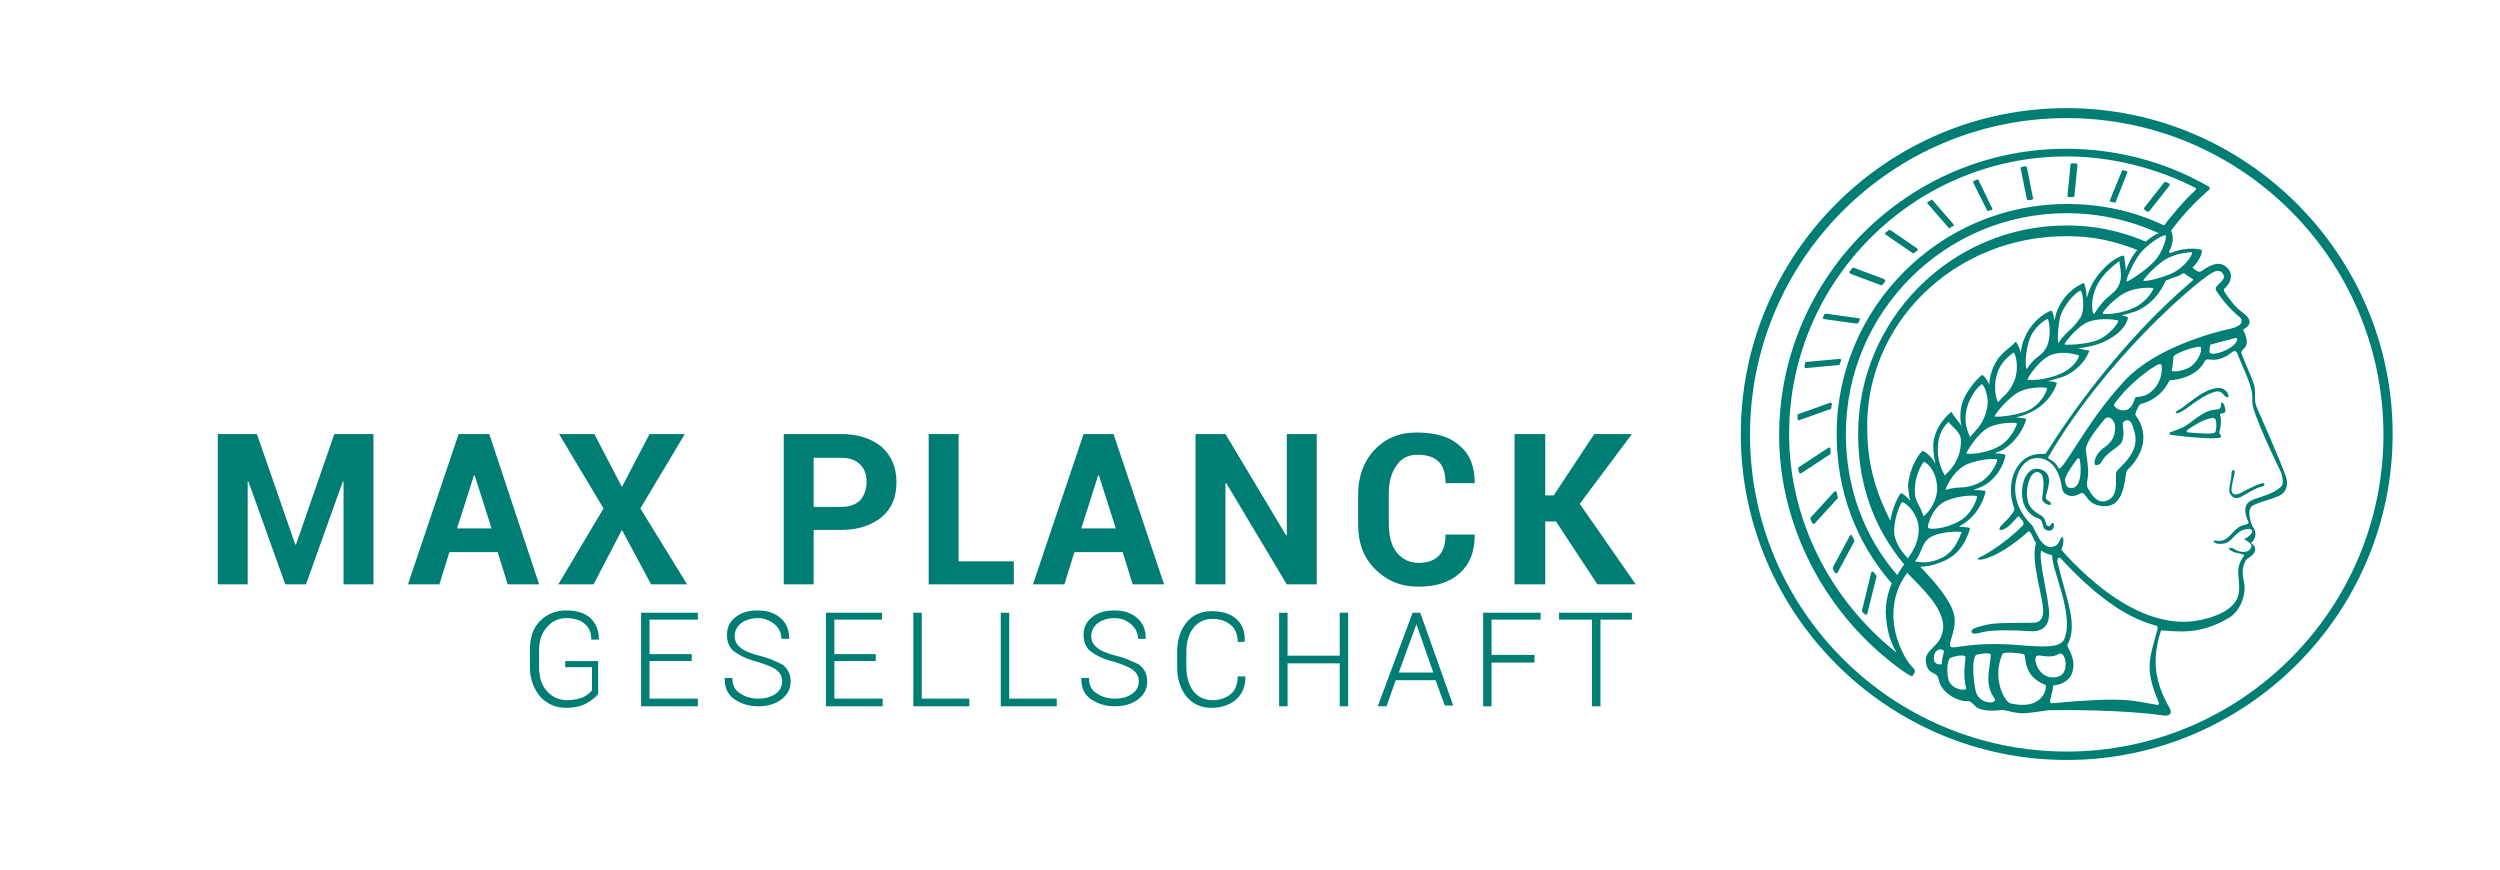 <?xml version="1.0" encoding="utf-8"?>
<!-- Generator: Adobe Illustrator 26.0.3, SVG Export Plug-In . SVG Version: 6.00 Build 0)  -->
<svg version="1.1" xmlns="http://www.w3.org/2000/svg" xmlns:xlink="http://www.w3.org/1999/xlink" x="0px" y="0px"
	 viewBox="0 0 326 113.4" style="enable-background:new 0 0 326 113.4;" xml:space="preserve">
<style type="text/css">
	.st0{display:none;}
	.st1{display:inline;fill:none;stroke:#A1D9F8;stroke-width:0.2;stroke-miterlimit:10;}
	.st2{display:inline;fill:none;stroke:#A1D9F8;stroke-width:0.2;stroke-miterlimit:10;}
	.st3{display:inline;fill:none;stroke:#9C9C9C;stroke-width:0.25;stroke-miterlimit:10;}
	.st4{display:inline;fill:none;stroke:#9C9C9C;stroke-width:0.25;stroke-miterlimit:10;}
	.st5{display:inline;fill:none;stroke:#E5007D;stroke-width:0.25;stroke-miterlimit:10;}
	.st6{fill:none;}
	.st7{fill:#007E73;}
</style>
<g id="Raster_x5F_1_x2C_25mm" class="st0">
	<line class="st1" x1="14.1" y1="0" x2="14.1" y2="113.4"/>
	<line class="st1" x1="17.7" y1="0" x2="17.7" y2="113.4"/>
	<line class="st1" x1="21.2" y1="0" x2="21.2" y2="113.4"/>
	<line class="st1" x1="24.8" y1="0" x2="24.8" y2="113.4"/>
	<line class="st1" x1="28.3" y1="0" x2="28.3" y2="113.4"/>
	<line class="st1" x1="31.9" y1="0" x2="31.9" y2="113.4"/>
	<line class="st1" x1="35.4" y1="0" x2="35.4" y2="113.4"/>
	<line class="st1" x1="39" y1="0" x2="39" y2="113.4"/>
	<line class="st1" x1="0" y1="0" x2="0" y2="113.4"/>
	<line class="st1" x1="3.5" y1="0" x2="3.5" y2="113.4"/>
	<line class="st1" x1="7.1" y1="0" x2="7.1" y2="113.4"/>
	<line class="st1" x1="10.6" y1="0" x2="10.6" y2="113.4"/>
	<line class="st1" x1="42.5" y1="0" x2="42.5" y2="113.4"/>
	<line class="st1" x1="46" y1="0" x2="46" y2="113.4"/>
	<line class="st1" x1="49.6" y1="0" x2="49.6" y2="113.4"/>
	<line class="st1" x1="53.1" y1="0" x2="53.1" y2="113.4"/>
	<line class="st1" x1="56.7" y1="0" x2="56.7" y2="113.4"/>
	<line class="st1" x1="60.2" y1="0" x2="60.2" y2="113.4"/>
	<line class="st1" x1="63.8" y1="0" x2="63.8" y2="113.4"/>
	<line class="st1" x1="67.3" y1="0" x2="67.3" y2="113.4"/>
	<line class="st1" x1="70.8" y1="0" x2="70.8" y2="113.4"/>
	<line class="st1" x1="74.4" y1="0" x2="74.4" y2="113.4"/>
	<line class="st1" x1="77.9" y1="0" x2="77.9" y2="113.4"/>
	<line class="st1" x1="81.5" y1="0" x2="81.5" y2="113.4"/>
	<line class="st1" x1="85" y1="0" x2="85" y2="113.4"/>
	<line class="st1" x1="88.6" y1="0" x2="88.6" y2="113.4"/>
	<line class="st1" x1="92.1" y1="0" x2="92.1" y2="113.4"/>
	<line class="st1" x1="95.6" y1="0" x2="95.6" y2="113.4"/>
	<line class="st1" x1="99.2" y1="0" x2="99.2" y2="113.4"/>
	<line class="st1" x1="102.7" y1="0" x2="102.7" y2="113.4"/>
	<line class="st1" x1="106.3" y1="0" x2="106.3" y2="113.4"/>
	<line class="st1" x1="109.8" y1="0" x2="109.8" y2="113.4"/>
	<line class="st1" x1="113.4" y1="0" x2="113.4" y2="113.4"/>
	<line class="st1" x1="116.9" y1="0" x2="116.9" y2="113.4"/>
	<line class="st1" x1="120.4" y1="0" x2="120.4" y2="113.4"/>
	<line class="st1" x1="124" y1="0" x2="124" y2="113.4"/>
	<line class="st1" x1="127.5" y1="0" x2="127.5" y2="113.4"/>
	<line class="st1" x1="131.1" y1="0" x2="131.1" y2="113.4"/>
	<line class="st1" x1="134.6" y1="0" x2="134.6" y2="113.4"/>
	<line class="st1" x1="138.2" y1="0" x2="138.2" y2="113.4"/>
	<line class="st1" x1="141.7" y1="0" x2="141.7" y2="113.4"/>
	<line class="st1" x1="145.3" y1="0" x2="145.3" y2="113.4"/>
	<line class="st1" x1="148.8" y1="0" x2="148.8" y2="113.4"/>
	<line class="st1" x1="152.3" y1="0" x2="152.3" y2="113.4"/>
	<line class="st1" x1="155.9" y1="0" x2="155.9" y2="113.4"/>
	<line class="st1" x1="159.4" y1="0" x2="159.4" y2="113.4"/>
	<line class="st1" x1="163" y1="0" x2="163" y2="113.4"/>
	<line class="st1" x1="166.5" y1="0" x2="166.5" y2="113.4"/>
	<line class="st1" x1="170.1" y1="0" x2="170.1" y2="113.4"/>
	<line class="st1" x1="173.6" y1="0" x2="173.6" y2="113.4"/>
	<line class="st1" x1="177.1" y1="0" x2="177.1" y2="113.4"/>
	<line class="st1" x1="180.7" y1="0" x2="180.7" y2="113.4"/>
	<line class="st1" x1="184.2" y1="0" x2="184.2" y2="113.4"/>
	<line class="st1" x1="187.8" y1="0" x2="187.8" y2="113.4"/>
	<line class="st1" x1="191.3" y1="0" x2="191.3" y2="113.4"/>
	<line class="st1" x1="194.9" y1="0" x2="194.9" y2="113.4"/>
	<line class="st1" x1="198.4" y1="0" x2="198.4" y2="113.4"/>
	<line class="st1" x1="201.9" y1="0" x2="201.9" y2="113.4"/>
	<line class="st1" x1="205.5" y1="0" x2="205.5" y2="113.4"/>
	<line class="st1" x1="209" y1="0" x2="209" y2="113.4"/>
	<line class="st1" x1="212.6" y1="0" x2="212.6" y2="113.4"/>
	<line class="st1" x1="216.1" y1="0" x2="216.1" y2="113.4"/>
	<line class="st1" x1="219.7" y1="0" x2="219.7" y2="113.4"/>
	<line class="st1" x1="223.2" y1="0" x2="223.2" y2="113.4"/>
	<line class="st1" x1="226.7" y1="0" x2="226.7" y2="113.4"/>
	<line class="st1" x1="230.3" y1="0" x2="230.3" y2="113.4"/>
	<line class="st1" x1="233.8" y1="0" x2="233.8" y2="113.4"/>
	<line class="st1" x1="237.4" y1="0" x2="237.4" y2="113.4"/>
	<line class="st1" x1="240.9" y1="0" x2="240.9" y2="113.4"/>
	<line class="st1" x1="244.5" y1="0" x2="244.5" y2="113.4"/>
	<line class="st1" x1="248" y1="0" x2="248" y2="113.4"/>
	<line class="st1" x1="251.5" y1="0" x2="251.5" y2="113.4"/>
	<line class="st1" x1="255.1" y1="0" x2="255.1" y2="113.4"/>
	<line class="st1" x1="258.6" y1="0" x2="258.6" y2="113.4"/>
	<line class="st1" x1="262.2" y1="0" x2="262.2" y2="113.4"/>
	<line class="st1" x1="265.7" y1="0" x2="265.7" y2="113.4"/>
	<line class="st1" x1="269.3" y1="0" x2="269.3" y2="113.4"/>
	<line class="st1" x1="272.8" y1="0" x2="272.8" y2="113.4"/>
	<line class="st1" x1="276.4" y1="0" x2="276.4" y2="113.4"/>
	<line class="st1" x1="279.9" y1="0" x2="279.9" y2="113.4"/>
	<line class="st1" x1="283.4" y1="0" x2="283.4" y2="113.4"/>
	<line class="st1" x1="287" y1="0" x2="287" y2="113.4"/>
	<line class="st1" x1="290.5" y1="0" x2="290.5" y2="113.4"/>
	<line class="st1" x1="294.1" y1="0" x2="294.1" y2="113.4"/>
	<line class="st1" x1="297.6" y1="0" x2="297.6" y2="113.4"/>
	<line class="st1" x1="301.2" y1="0" x2="301.2" y2="113.4"/>
	<line class="st1" x1="304.7" y1="0" x2="304.7" y2="113.4"/>
	<line class="st1" x1="308.2" y1="0" x2="308.2" y2="113.4"/>
	<line class="st1" x1="311.8" y1="0" x2="311.8" y2="113.4"/>
	<line class="st1" x1="315.3" y1="0" x2="315.3" y2="113.4"/>
	<line class="st1" x1="318.9" y1="0" x2="318.9" y2="113.4"/>
	<line class="st1" x1="322.4" y1="0" x2="322.4" y2="113.4"/>
	<line class="st1" x1="326" y1="0" x2="326" y2="113.4"/>
	<line class="st2" x1="0" y1="0" x2="326" y2="0"/>
	<line class="st2" x1="0" y1="3.5" x2="326" y2="3.5"/>
	<line class="st2" x1="0" y1="7.1" x2="326" y2="7.1"/>
	<line class="st2" x1="0" y1="10.6" x2="326" y2="10.6"/>
	<line class="st2" x1="0" y1="14.2" x2="326" y2="14.2"/>
	<line class="st2" x1="0" y1="17.7" x2="326" y2="17.7"/>
	<line class="st2" x1="0" y1="21.2" x2="326" y2="21.2"/>
	<line class="st2" x1="0" y1="24.8" x2="326" y2="24.8"/>
	<line class="st2" x1="0" y1="28.3" x2="326" y2="28.3"/>
	<line class="st2" x1="0" y1="31.9" x2="326" y2="31.9"/>
	<line class="st2" x1="0" y1="35.4" x2="326" y2="35.4"/>
	<line class="st2" x1="0" y1="39" x2="326" y2="39"/>
	<line class="st2" x1="0" y1="42.5" x2="326" y2="42.5"/>
	<line class="st2" x1="0" y1="46.1" x2="326" y2="46.1"/>
	<line class="st2" x1="0" y1="49.6" x2="326" y2="49.6"/>
	<line class="st2" x1="0" y1="53.2" x2="326" y2="53.2"/>
	<line class="st2" x1="0" y1="56.7" x2="326" y2="56.7"/>
	<line class="st2" x1="0" y1="60.2" x2="326" y2="60.2"/>
	<line class="st2" x1="0" y1="63.8" x2="326" y2="63.8"/>
	<line class="st2" x1="0" y1="67.3" x2="326" y2="67.3"/>
	<line class="st2" x1="0" y1="70.9" x2="326" y2="70.9"/>
	<line class="st2" x1="0" y1="74.4" x2="326" y2="74.4"/>
	<line class="st2" x1="0" y1="78" x2="326" y2="78"/>
	<line class="st2" x1="0" y1="81.5" x2="326" y2="81.5"/>
	<line class="st2" x1="0" y1="85.1" x2="326" y2="85.1"/>
	<line class="st2" x1="0" y1="88.6" x2="326" y2="88.6"/>
	<line class="st2" x1="0" y1="92.1" x2="326" y2="92.1"/>
	<line class="st2" x1="0" y1="95.7" x2="326" y2="95.7"/>
	<line class="st2" x1="0" y1="99.2" x2="326" y2="99.2"/>
	<line class="st2" x1="0" y1="102.8" x2="326" y2="102.8"/>
	<line class="st2" x1="0" y1="106.3" x2="326" y2="106.3"/>
	<line class="st2" x1="0" y1="109.9" x2="326" y2="109.9"/>
	<line class="st2" x1="0" y1="113.4" x2="326" y2="113.4"/>
</g>
<g id="Raster_x5F_2_x2C_5_mm" class="st0">
	<line class="st3" x1="0.1" y1="-0.1" x2="0.1" y2="113.4"/>
	<line class="st4" x1="7.1" y1="0" x2="7.1" y2="113.4"/>
	<line class="st4" x1="0.2" y1="0" x2="0.2" y2="113.4"/>
	<line class="st4" x1="21.2" y1="0" x2="21.2" y2="113.4"/>
	<line class="st4" x1="28.3" y1="0" x2="28.3" y2="113.4"/>
	<line class="st4" x1="35.4" y1="0" x2="35.4" y2="113.4"/>
	<line class="st4" x1="42.5" y1="0" x2="42.5" y2="113.4"/>
	<line class="st4" x1="49.6" y1="0" x2="49.6" y2="113.4"/>
	<line class="st4" x1="56.7" y1="0" x2="56.7" y2="113.4"/>
	<line class="st4" x1="63.8" y1="0" x2="63.8" y2="113.4"/>
	<line class="st4" x1="70.8" y1="0" x2="70.8" y2="113.4"/>
	<line class="st4" x1="77.9" y1="0" x2="77.9" y2="113.4"/>
	<line class="st4" x1="85" y1="0" x2="85" y2="113.4"/>
	<line class="st4" x1="92.1" y1="0" x2="92.1" y2="113.4"/>
	<line class="st4" x1="99.2" y1="0" x2="99.2" y2="113.4"/>
	<line class="st4" x1="106.3" y1="0" x2="106.3" y2="113.4"/>
	<line class="st4" x1="113.4" y1="0" x2="113.4" y2="113.4"/>
	<line class="st4" x1="120.4" y1="0" x2="120.4" y2="113.4"/>
	<line class="st4" x1="127.5" y1="0" x2="127.5" y2="113.4"/>
	<line class="st4" x1="134.6" y1="0" x2="134.6" y2="113.4"/>
	<line class="st4" x1="141.7" y1="0" x2="141.7" y2="113.4"/>
	<line class="st4" x1="148.8" y1="0" x2="148.8" y2="113.4"/>
	<line class="st4" x1="155.9" y1="0" x2="155.9" y2="113.4"/>
	<line class="st4" x1="163" y1="0" x2="163" y2="113.4"/>
	<line class="st4" x1="170.1" y1="0" x2="170.1" y2="113.4"/>
	<line class="st4" x1="177.1" y1="0" x2="177.1" y2="113.4"/>
	<line class="st4" x1="184.2" y1="0" x2="184.2" y2="113.4"/>
	<line class="st4" x1="191.3" y1="0" x2="191.3" y2="113.4"/>
	<line class="st4" x1="198.4" y1="0" x2="198.4" y2="113.4"/>
	<line class="st4" x1="205.5" y1="0" x2="205.5" y2="113.4"/>
	<line class="st4" x1="212.6" y1="0" x2="212.6" y2="113.4"/>
	<line class="st4" x1="219.7" y1="0" x2="219.7" y2="113.4"/>
	<line class="st4" x1="226.7" y1="0" x2="226.7" y2="113.4"/>
	<line class="st4" x1="233.8" y1="0" x2="233.8" y2="113.4"/>
	<line class="st4" x1="240.9" y1="0" x2="240.9" y2="113.4"/>
	<line class="st4" x1="248" y1="0" x2="248" y2="113.4"/>
	<line class="st4" x1="255.1" y1="0" x2="255.1" y2="113.4"/>
	<line class="st4" x1="262.2" y1="0" x2="262.2" y2="113.4"/>
	<line class="st4" x1="269.3" y1="0" x2="269.3" y2="113.4"/>
	<line class="st4" x1="276.4" y1="0" x2="276.4" y2="113.4"/>
	<line class="st4" x1="283.4" y1="0" x2="283.4" y2="113.4"/>
	<line class="st4" x1="290.5" y1="0" x2="290.5" y2="113.4"/>
	<line class="st4" x1="297.6" y1="0" x2="297.6" y2="113.4"/>
	<line class="st4" x1="304.7" y1="0" x2="304.7" y2="113.4"/>
	<line class="st4" x1="311.8" y1="0" x2="311.8" y2="113.4"/>
	<line class="st4" x1="318.9" y1="0" x2="318.9" y2="113.4"/>
	<line class="st4" x1="326" y1="0" x2="326" y2="113.4"/>
	<line class="st3" x1="0" y1="7.1" x2="326" y2="7.1"/>
	<line class="st3" x1="0" y1="14.2" x2="326" y2="14.2"/>
	<line class="st3" x1="0" y1="21.2" x2="326" y2="21.2"/>
	<line class="st3" x1="0" y1="28.3" x2="326" y2="28.3"/>
	<line class="st3" x1="0" y1="35.4" x2="326" y2="35.4"/>
	<line class="st3" x1="0" y1="42.5" x2="326" y2="42.5"/>
	<line class="st3" x1="0" y1="49.6" x2="326" y2="49.6"/>
	<line class="st3" x1="0" y1="56.7" x2="326" y2="56.7"/>
	<line class="st3" x1="0" y1="63.8" x2="326" y2="63.8"/>
	<line class="st3" x1="0" y1="70.9" x2="326" y2="70.9"/>
	<line class="st3" x1="0" y1="78" x2="326" y2="78"/>
	<line class="st3" x1="0" y1="85.1" x2="326" y2="85.1"/>
	<line class="st3" x1="0" y1="92.1" x2="326" y2="92.1"/>
	<line class="st3" x1="0" y1="99.2" x2="326" y2="99.2"/>
	<line class="st3" x1="0" y1="106.3" x2="326" y2="106.3"/>
</g>
<g id="Raster_x5F_5mm" class="st0">
	<path class="st5" d="M0.1,113.4"/>
	<path class="st5" d="M0.1,0"/>
	<line class="st5" x1="14.2" y1="0" x2="14.2" y2="113.4"/>
	<line class="st5" x1="0.2" y1="0" x2="0.2" y2="113.4"/>
	<line class="st5" x1="28.4" y1="0" x2="28.4" y2="113.4"/>
	<line class="st5" x1="42.6" y1="0" x2="42.6" y2="113.4"/>
	<line class="st5" x1="56.8" y1="0" x2="56.8" y2="113.4"/>
	<line class="st5" x1="70.9" y1="0" x2="70.9" y2="113.4"/>
	<line class="st5" x1="85.1" y1="0" x2="85.1" y2="113.4"/>
	<line class="st5" x1="99.3" y1="0" x2="99.3" y2="113.4"/>
	<line class="st5" x1="113.5" y1="0" x2="113.5" y2="113.4"/>
	<line class="st5" x1="127.6" y1="0" x2="127.6" y2="113.4"/>
	<line class="st5" x1="141.8" y1="0" x2="141.8" y2="113.4"/>
	<line class="st5" x1="156" y1="0" x2="156" y2="113.4"/>
	<line class="st5" x1="170.2" y1="0" x2="170.2" y2="113.4"/>
	<line class="st5" x1="184.3" y1="0" x2="184.3" y2="113.4"/>
	<line class="st5" x1="198.5" y1="0" x2="198.5" y2="113.4"/>
	<line class="st5" x1="212.7" y1="0" x2="212.7" y2="113.4"/>
	<line class="st5" x1="226.8" y1="0" x2="226.8" y2="113.4"/>
	<line class="st5" x1="241" y1="0" x2="241" y2="113.4"/>
	<line class="st5" x1="255.2" y1="0" x2="255.2" y2="113.4"/>
	<line class="st5" x1="269.4" y1="0" x2="269.4" y2="113.4"/>
	<line class="st5" x1="283.5" y1="0" x2="283.5" y2="113.4"/>
	<line class="st5" x1="297.7" y1="0" x2="297.7" y2="113.4"/>
	<line class="st5" x1="311.9" y1="0" x2="311.9" y2="113.4"/>
	<line class="st5" x1="0.1" y1="14.2" x2="326" y2="14.2"/>
	<line class="st5" x1="0.1" y1="0" x2="326" y2="0"/>
	<line class="st5" x1="0.1" y1="28.4" x2="326" y2="28.4"/>
	<line class="st5" x1="0.1" y1="42.5" x2="326" y2="42.5"/>
	<line class="st5" x1="0.1" y1="56.7" x2="326" y2="56.7"/>
	<line class="st5" x1="0.1" y1="70.9" x2="326" y2="70.9"/>
	<line class="st5" x1="0.1" y1="85" x2="326" y2="85"/>
	<line class="st5" x1="0.1" y1="99.2" x2="326" y2="99.2"/>
	<line class="st5" x1="0.1" y1="113.3" x2="326" y2="113.3"/>
</g>
<g id="Wortbildmarke">
	<rect class="st6" width="326" height="113.4"/>
	<polygon class="st7" points="38.6,71 38.5,71 33.5,56.6 28.4,56.6 28.4,76.2 32.3,76.2 32.3,62.8 32.4,62.8 37.2,76.2 39.9,76.2 
		44.7,62.8 44.8,62.8 44.8,76.2 48.7,76.2 48.7,56.6 43.6,56.6 	"/>
	<path class="st7" d="M63.8,56.6h-4l-6.6,19.6h4.1l1.3-4.2h6.3l1.3,4.2h4.1L63.8,56.6z M59.6,68.9l2.2-6.9h0.1l2.2,6.9H59.6z"/>
	<polygon class="st7" points="89.6,76.2 83.5,66.3 89.3,56.6 84.7,56.6 81.1,63.5 77.5,56.6 72.9,56.6 78.7,66.3 72.8,76.2 
		77.4,76.2 81.1,69.1 84.9,76.2 	"/>
	<path class="st7" d="M115,58.3c-1.3-1.1-3.1-1.7-5.3-1.7h-7.5v19.6h3.9v-7.1h3.6c2.2,0,4-0.6,5.3-1.7s1.9-2.6,1.9-4.5
		C116.9,61,116.3,59.5,115,58.3z M112.2,65.2c-0.6,0.6-1.4,0.9-2.5,0.9h-3.6v-6.4h3.6c1.1,0,1.9,0.3,2.5,0.9s0.8,1.4,0.8,2.3
		C113,63.8,112.7,64.6,112.2,65.2z"/>
	<polygon class="st7" points="132.2,73.2 125,73.2 125,56.6 121.1,56.6 121.1,76.2 132.2,76.2 	"/>
	<path class="st7" d="M141.3,56.6l-6.6,19.6h4.1l1.3-4.2h6.3l1.3,4.2h4.1l-6.6-19.6H141.3z M141,68.9l2.2-6.9h0.1l2.2,6.9H141z"/>
	<polygon class="st7" points="159.8,63 159.9,63 167.8,76.2 171.7,76.2 171.7,56.6 167.8,56.6 167.8,69.8 167.7,69.8 159.8,56.6 
		155.9,56.6 155.9,76.2 159.8,76.2 	"/>
	<path class="st7" d="M190.3,58.1c-1.3-1.2-3.2-1.7-5.6-1.7c-2.3,0-4.1,0.8-5.5,2.3s-2.1,3.5-2.1,5.8v3.9c0,2.4,0.7,4.3,2.2,5.8
		s3.3,2.3,5.7,2.3c2.3,0,4.1-0.6,5.4-1.8c1.3-1.2,1.9-2.8,1.9-4.9l0-0.1h-3.8c0,1.3-0.3,2.2-0.9,2.8c-0.6,0.6-1.5,0.9-2.6,0.9
		c-1.2,0-2.2-0.5-2.9-1.4c-0.7-0.9-1-2.2-1-3.7v-3.9c0-1.5,0.3-2.7,1-3.7s1.6-1.4,2.7-1.4c1.3,0,2.2,0.3,2.8,0.9s0.9,1.5,0.9,2.8
		h3.8l0-0.1C192.3,60.9,191.7,59.2,190.3,58.1z"/>
	<polygon class="st7" points="212.8,56.6 207.9,56.6 202.6,64.6 201.5,64.6 201.5,56.6 197.5,56.6 197.5,76.2 201.5,76.2 201.5,68 
		202.9,68 208.3,76.2 213.3,76.2 206,65.7 	"/>
	<path class="st7" d="M73.9,87h3.3v3c-0.2,0.3-0.6,0.6-1.1,0.9c-0.5,0.2-1.2,0.4-2.1,0.4c-1.1,0-2-0.4-2.7-1.2c-0.7-0.8-1-1.8-1-3.1
		v-2.2c0-1.2,0.3-2.2,1-3c0.7-0.8,1.5-1.2,2.6-1.2c1,0,1.9,0.3,2.4,0.8c0.6,0.5,0.8,1.2,0.8,2v0h1l0-0.1l0,0c0-1.1-0.4-2-1.1-2.7
		c-0.8-0.7-1.8-1-3.2-1c-1.4,0-2.5,0.5-3.4,1.4c-0.9,0.9-1.3,2.2-1.3,3.7V87c0,1.5,0.5,2.8,1.3,3.8c0.9,1,2.1,1.5,3.4,1.5
		c1.1,0,2-0.2,2.7-0.6c0.7-0.4,1.2-0.8,1.5-1.2l0,0v-4.3h-4.3V87z"/>
	<polygon class="st7" points="84.7,86.2 90.2,86.2 90.2,85.3 84.7,85.3 84.7,80.8 91,80.8 91,79.9 83.6,79.9 83.6,92.1 91,92.1 
		91,91.1 84.7,91.1 	"/>
	<path class="st7" d="M99,85.5c-1.2-0.3-2.1-0.7-2.5-1.1c-0.5-0.4-0.7-0.9-0.7-1.5c0-0.6,0.3-1.2,0.8-1.6c0.5-0.4,1.3-0.7,2.2-0.7
		c0.9,0,1.6,0.3,2.2,0.8c0.6,0.5,0.9,1.2,0.9,1.9v0h1l0-0.1l0,0c0-1-0.3-1.9-1.1-2.6c-0.8-0.7-1.8-1-3-1c-1.2,0-2.2,0.3-2.9,0.9
		c-0.8,0.6-1.1,1.4-1.1,2.3c0,0.9,0.3,1.7,1,2.2c0.7,0.5,1.7,1,3,1.3c1.2,0.4,2,0.7,2.5,1.1c0.5,0.4,0.7,0.9,0.7,1.5
		c0,0.6-0.3,1.2-0.9,1.6c-0.6,0.4-1.3,0.6-2.2,0.6c-0.9,0-1.7-0.2-2.4-0.7c-0.7-0.4-1-1.1-1-2v0h-1l0,0.1l0,0c0,1.2,0.4,2.1,1.3,2.7
		c0.9,0.6,1.9,0.9,3.1,0.9s2.2-0.3,3-0.9c0.8-0.6,1.2-1.4,1.2-2.3c0-0.9-0.3-1.6-1-2.2C101.3,86.3,100.3,85.8,99,85.5z"/>
	<polygon class="st7" points="108.8,86.2 114.2,86.2 114.2,85.3 108.8,85.3 108.8,80.8 115,80.8 115,79.9 107.7,79.9 107.7,92.1 
		115.1,92.1 115.1,91.1 108.8,91.1 	"/>
	<polygon class="st7" points="120.2,79.9 119.1,79.9 119.1,92.1 126.4,92.1 126.4,91.1 120.2,91.1 	"/>
	<polygon class="st7" points="131.6,79.9 130.5,79.9 130.5,92.1 137.8,92.1 137.8,91.1 131.6,91.1 	"/>
	<path class="st7" d="M145.5,85.5c-1.2-0.3-2.1-0.7-2.5-1.1c-0.5-0.4-0.7-0.9-0.7-1.5c0-0.6,0.3-1.2,0.8-1.6
		c0.5-0.4,1.3-0.7,2.2-0.7c0.9,0,1.6,0.3,2.2,0.8c0.6,0.5,0.9,1.2,0.9,1.9v0h1l0-0.1l0,0c0-1-0.3-1.9-1.1-2.6c-0.8-0.7-1.8-1-3-1
		c-1.2,0-2.2,0.3-2.9,0.9c-0.8,0.6-1.1,1.4-1.1,2.3c0,0.9,0.3,1.7,1,2.2c0.7,0.5,1.7,1,3,1.3c1.2,0.4,2,0.7,2.5,1.1
		c0.5,0.4,0.7,0.9,0.7,1.5c0,0.6-0.3,1.2-0.9,1.6c-0.6,0.4-1.3,0.6-2.2,0.6c-0.9,0-1.7-0.2-2.4-0.7c-0.7-0.4-1-1.1-1-2v0h-1l0,0.1
		l0,0c0,1.2,0.4,2.1,1.3,2.7c0.9,0.6,1.9,0.9,3.1,0.9s2.2-0.3,3-0.9c0.8-0.6,1.2-1.4,1.2-2.3c0-0.9-0.3-1.6-1-2.2
		C147.8,86.3,146.8,85.8,145.5,85.5z"/>
	<path class="st7" d="M162.3,83.7L162.3,83.7L162.3,83.7c0.1-1.3-0.3-2.3-1.1-3c-0.8-0.7-1.9-1-3.2-1c-1.4,0-2.5,0.5-3.3,1.5
		c-0.8,1-1.2,2.3-1.2,3.8v2c0,1.5,0.4,2.8,1.2,3.8c0.8,1,1.9,1.5,3.3,1.5c1.3,0,2.4-0.4,3.2-1.1c0.8-0.7,1.2-1.7,1.2-2.9l0-0.1h-1v0
		c0,1-0.3,1.8-0.9,2.3c-0.6,0.5-1.4,0.8-2.4,0.8c-1,0-1.9-0.4-2.5-1.2c-0.6-0.8-0.9-1.9-0.9-3.1v-2c0-1.3,0.3-2.3,0.9-3.1
		c0.6-0.8,1.5-1.2,2.5-1.2c1,0,1.8,0.3,2.4,0.8c0.6,0.5,0.9,1.3,0.9,2.2v0H162.3z"/>
	<polygon class="st7" points="174.7,85.5 167.9,85.5 167.9,79.9 166.8,79.9 166.8,92.1 167.9,92.1 167.9,86.5 174.7,86.5 
		174.7,92.1 175.8,92.1 175.8,79.9 174.7,79.9 	"/>
	<path class="st7" d="M185.2,79.9h-1L179.7,92l0,0.1h1.1l1.2-3.4h5.2l1.2,3.3l0,0h1.1L185.2,79.9L185.2,79.9z M182.4,87.7l2.3-6.3
		l2.2,6.3H182.4z"/>
	<polygon class="st7" points="193.4,92.1 194.5,92.1 194.5,86.4 200.1,86.4 200.1,85.4 194.5,85.4 194.5,80.8 200.9,80.8 
		200.9,79.9 193.4,79.9 	"/>
	<polygon class="st7" points="203.3,80.8 207.6,80.8 207.6,92.1 208.7,92.1 208.7,80.8 212.8,80.8 212.8,79.9 203.3,79.9 	"/>
	<path class="st7" d="M269.5,14.1C246,14.1,227,33.2,227,56.6c0,23.4,19.1,42.5,42.5,42.5c23.4,0,42.5-19.1,42.5-42.5
		C312,33.2,292.9,14.1,269.5,14.1z M269.5,98c-22.8,0-41.3-18.5-41.3-41.3c0-22.8,18.5-41.3,41.3-41.3c22.8,0,41.3,18.5,41.3,41.3
		C310.8,79.4,292.3,98,269.5,98z"/>
	<path class="st7" d="M294.4,53.4c-0.6-1.2-0.2-2-0.4-2.9c-0.1-0.7-1.1-2.8-1.7-4.4c-0.3-0.7,1.5-0.5,0.2-3.1c0-0.1,1.9-0.8,0-2.2
		c-1.1-0.8-1.8-1.8-2.4-2.7c-0.1-0.1-0.2-0.4,0-0.5c1.1-1,1.1-2.3-0.1-3c-0.8-0.5-1.8,0-2.7,0.6c-0.3,0.2-0.4,0.3-0.7,0.2
		c-0.2-0.1-0.5-0.3-0.7-0.5c1.1-1.1,1.3-2.1,1.2-2.3c-0.1-0.1-1.9-0.5-4.1,0.4c0,0-0.1-0.1-0.2-0.1c0.9-1.6,0.4-2.7,0.3-2.8
		c0,0,0,0,0,0c1.7-2.3,3.3-3.9,5-5.4c0,0,0,0,0,0c0.1-0.1,0.1-0.2-0.1-0.4c-0.2-0.1-0.2-0.1-0.4-0.2c-5.5-3.1-11.8-4.7-18.2-4.7
		c-20.6,0-37.4,16.8-37.4,37.4c0,11.9,6.1,23.5,16,30.6c0.7,0.5,1.1,0.7,1.1,0.7c0.2,0.1,0.3,0.1,0.4-0.1l0.1-0.2
		c0.1-0.1,0.1-0.2,0.1-0.3c0-0.3-0.4-0.5-0.9-1.2c-1.3-2-1.9-4.2-1.9-6.1c0-2.1,0.6-3.9,1.8-5.5c1.5,1.6,4.7,4.4,4.7,7
		c-0.1,2.9-2.8,2.8-2.2,5c0.4,1.4,1.4,0.8,1.6,1.9c0.3,1.8,2.7,3,3.8,2.8c0.3,0,0.5,0.2,1,0.7c0.7,0.7,2.5,0.6,3.3,0.5
		c0.7-0.1,1.7,0.5,3.3,0.4c2-0.2,2.5-0.4,3.3-0.4c1.4,0,9.1-0.1,14.6,0.7c0.9,0.1,1.2-0.3,0.8-1c-2-3.5-2.3-6.4-1.1-10.1
		c2,0.1,4.9,0.7,8.8-1.6c1.4-0.8,2.1-2.6,2.1-3.9c0-0.8-0.4-1.9-0.2-2.7c0.3-1.1,0.5-1.1,0.8-1.3c1.5-1,0.4-1.8,0.2-1.9
		c0.4-0.2,0.9-1.1,0.4-1.9c-0.3-0.3-1.1-2.5-0.1-3c1-0.5,2.1-0.7,3.3-1.2c0.8-0.3,1.4-1.2,1-2.5C297.5,60.4,294.5,53.6,294.4,53.4z
		 M253.2,86.6c-0.3,0.1-1.2,0.1-1-1.1c0.1-0.7,0.9-1.1,1.3-0.6C253.4,85.5,253.2,86,253.2,86.6z M288.4,35.6c0.5-0.3,1-0.4,1.3-0.1
		c1.1,1.1-1.2,1.6-0.7,2.4c0.8,1.3,2,2.6,3,3.4c0.5,0.4,0.6,1.2-1.3,1.6c-1.9,0.4-9.6,2.4-13.6,6.7C272,55,268.8,62,268.4,61
		c-0.4-1-1.5-1.1-1.3-1.4C274.4,47.1,285.7,37.3,288.4,35.6z M291.7,44.4c-0.4,1.2-3.7,2.3-3.6,1.4c0.1-0.4,0-0.9,0.3-0.9
		c0.4-0.1,1.4-0.4,3-0.8C291.6,44,291.8,44.1,291.7,44.4z M283.4,46.6c-0.1-0.5,3.5-1.7,3.6-1.3c0.2,0.7-0.7,2.4-1.9,2.8
		c-1.3,0.5-1.9,0.3-1.9,0.2C283.3,47.9,283.4,47,283.4,46.6z M275.1,65.1c-1.6,1-2.5-0.9-2.7-1.2c-0.1-0.1-0.4-0.6-0.2-1.3
		c0.1-0.6,0.2-1.3-0.2-3.8c-0.2-1.1,2.1-3.7,2.5-4.2c0.5-0.5,1.3,0.2,1.3,1c0.1,1.5-0.7,2.3-1.6,2.9c-1,0.8-1.2,1.8-1,2.1
		c0.1,0.1,0.5,0.1,0.8-0.3c0.6-1.3,2.4-2,2.7-2.7c0.4-1.1,0.1-1.8,0.1-2.3c0-0.4,0.4-0.5,0.7-0.5c0.4,0.1,0.6,0.6,0.7,1.1
		c1.2,3-1.8,4.9-2.2,5.6C275.7,61.8,276.4,64.3,275.1,65.1z M277.6,53.3c-0.9,0.6-2.1-0.2-1.9-0.6c1.6-2.3,3.8-3.9,4.6-4.5
		c1.4-0.9,1.5-0.9,1.6-0.4c0,0.3,0.1,1.8-1.1,3c-0.9,1-1.9,0.9-2.3,1C278.3,51.9,278.3,52.8,277.6,53.3z M269.8,63.6
		c-0.4-0.1-0.6-0.9-0.5-1.2c0.2-0.7,1.2-2.1,1.6-2.6c0.1-0.1,0.3,0,0.3,0.1C271.5,61.6,271.3,64,269.8,63.6z M282.8,33.6
		c1.5-0.7,2.9-0.7,3-0.7c0.3,0-0.7,1.9-2.7,2.8c-2,0.8-3.4,1-3.6,0.9C279.4,36.5,281.3,34.3,282.8,33.6z M249.1,65.3
		c-0.6-0.7-1.1-1-1.2-1c-0.2,0.1-1.1,1.7-1.4,3.6c-1.8-3.5-2.9-7.1-3-11.3c-0.6-14.3,11.4-25.9,26.1-25.8c3.3,0,6.1,0.6,9.1,1.8
		c-0.7,0.8-1.2,1.8-1.5,2.7c0-0.8-0.2-1.4-0.2-1.9c0-0.3-2.1,0.4-4,3.3c-0.4,0.7-0.7,1.5-0.9,2.2c0-1.1-0.3-2-0.4-2
		c-0.2,0.1-2.3,0.9-3.4,3.5c-0.2,0.5-0.3,0.9-0.4,1.4c-0.1-0.8-0.3-1.3-0.4-1.3c-0.1,0-2.4,0.9-3.5,3.6c-0.3,0.6-0.4,1.3-0.5,1.9
		c-0.2-0.9-0.6-1.5-0.7-1.4c-0.8,1-2.3,1.4-3.1,3.9c-0.2,0.6-0.3,1.2-0.3,1.7c-0.3-0.8-0.8-1.3-0.9-1.3c-0.2,0-2.5,2.2-2.8,4.4
		c-0.1,0.9-0.1,1.7,0.1,2.3c-0.4-0.7-1-1.2-1.3-1.9c-0.4,0.2-2.3,2-2.4,4.3c0,0.9,0.1,1.8,0.3,2.5c-0.6-1.2-1.6-1.7-1.7-1.7
		c-0.2,0.1-1.6,1.7-1.9,4.5C248.9,64.1,248.9,64.7,249.1,65.3z M279.1,33c1.2-1.4,3.1-2.5,3.3-2.3c0.2,0.1-0.3,2.2-1.6,3.5
		c-1.3,1.3-3.2,2.5-3.5,2.5C277.1,36.7,278.1,34.3,279.1,33z M275.4,38.3c-1.1,0.9-1.6,1.5-2.3,2.6c-0.2,0.4-0.8-2,0.7-4.3
		c0.9-1.4,2.7-2.7,2.6-2.5C276.3,34.7,277.3,36.8,275.4,38.3z M271.3,41.4c-1.4,2-1.4,1.3-2.9,3.3c-0.1,0.1-0.1-2.6,0.4-3.8
		c0.8-1.9,2.3-3,2.5-3C271.5,37.8,272,40.2,271.3,41.4z M266.8,45.4c-0.7,1.2-1.3,0.9-2.5,2.7c-0.1,0.2-0.4-1.4,0.3-3.7
		c0.5-1.7,2.2-2.8,2.4-2.8C267.2,41.6,267.6,44,266.8,45.4z M262.6,49.8c-0.7,1.6-1.2,1.6-2,2.6c-0.1,0.2-0.8-1.5-0.2-3.6
		c0.5-1.7,1.6-2.3,2.1-2.8C262.8,45.7,263.4,48.1,262.6,49.8z M259.2,52.5c0,0.5-0.1,0.7-0.2,1.2c-0.5,1.8-1.5,2.5-2.1,3.3
		c-0.2-0.5-0.6-1.3-0.6-2.4c0-2.1,1.3-3.9,2.1-4.5C258.7,50.1,259.2,51.4,259.2,52.5z M255.7,57.6c0,2.5-1.6,3.9-2.1,4.4
		c-0.3-0.5-0.9-1.8-0.9-3.1c-0.1-2.5,1-3.5,1.4-3.9C254.5,55.7,255.8,56.3,255.7,57.6z M250.9,60.2c0.7,0.4,1.6,1.4,1.7,3.3
		c0.1,1.9-1.3,3.6-1.8,3.8c-0.4-1.5-1.1-1.8-1.1-3.2C249.6,62.5,250.4,60.7,250.9,60.2z M253.8,65.3c1.9-0.8,3.9-0.7,4-0.6
		c0.1,0.1-0.6,2.4-2.4,3.3c-1.8,1-3.8,1.1-4,0.8C251.3,68.7,251.9,66.1,253.8,65.3z M253.7,63.9c0.1-0.6,1.2-2.7,2.9-3.4h0
		c1.7-0.7,3.6-0.7,3.8-0.6c0.2,0.1-0.7,2.3-2.4,3.1C256.1,63.9,255.4,63.3,253.7,63.9z M256.4,59.1c0.1-0.2,1.4-2.6,3-3.4
		c1.6-0.7,3.5-0.6,3.6-0.5c0.1,0-0.7,2.2-2.5,3.1C258.8,59.2,256.4,59.3,256.4,59.1z M260.1,54.3c-0.1-0.1,1.8-2.6,3.4-3.3
		c1.4-0.6,3.2-0.5,3.4-0.4s-0.7,2.2-2.6,3C262.5,54.3,260.2,54.4,260.1,54.3z M264.4,49.5c-0.1-0.1,1.4-2.5,3-3.2
		c1.6-0.6,3.1-0.1,3.6,0c0.4,0-0.5,1.8-2.7,2.6C266.5,49.6,264.7,49.6,264.4,49.5z M269.2,44.9c0-0.1,1.6-2.4,3.3-3
		c1.6-0.5,3.5-0.2,3.7-0.1c0.2,0.1-1.1,2.1-3.1,2.7C271.3,45,269.2,45,269.2,44.9z M274.2,40.9c-0.2-0.1,1.7-2.3,3.3-2.9
		c1.5-0.6,3.2-0.5,3.3-0.4s-1,2-2.9,2.7C276.2,41,274.4,41,274.2,40.9z M247.3,85.1c-8.8-7-14-17.5-14-28.5
		c0-19.9,16.2-36.2,36.2-36.2c5.8,0,11.7,1.5,16.8,4.1c0.1,0.1,0.1,0.2,0,0.3c-1.5,1.3-3.6,3.9-4.1,4.6c-4-1.9-8.2-2.8-12.7-2.8
		c-16.5,0-30,13.5-30,30c0,7.4,2.5,14.1,7.2,19.5c-0.3,0.6-0.8,2-0.8,3.8C246,81.5,246.2,83.2,247.3,85.1z M247.4,75
		C247.3,75,247.3,75.1,247.4,75c-4.4-5.1-6.7-11.5-6.7-18.4c0-15.9,12.9-28.8,28.8-28.8c4.2,0,8.2,0.9,12,2.6
		c-0.5,0.2-1.1,0.6-1.7,1.1c-3.3-1.4-6.7-2.1-10.3-2.1c-15,0-27.2,12.2-27.2,27.2c0,6.5,2,12.2,6,17C248,74,247.7,74.5,247.4,75z
		 M248.8,72.8c-0.5-0.5-1.7-1.8-1.8-3.4c0-0.1,0-0.2,0-0.2c0-1.7,0.8-3.5,1-3.7c0.2-0.2,2.2,1.3,2.2,3.5
		C250.2,70.9,249.3,72,248.8,72.8z M252,69.9c1.6-0.7,3.9-0.6,3.8-0.5s-0.7,2.4-2.5,3.3c-1.8,0.9-2.9,0.6-3.6,0.5
		C250.7,72.1,250.5,70.6,252,69.9z M254.1,88.7c-0.3-1.1-0.2-2.5,0.2-2.9c0.7-0.3,2-0.5,2-0.1c0,0.7-0.4,2.2,0.1,4.1
		C256.3,90.1,254.6,90,254.1,88.7z M254.3,84.2c-0.1-0.8,0.6-1.6,0.6-3.3c0-2.2-2.7-5.1-4.5-7c0.8,0,1.9-0.2,3.2-0.8
		c2.7-1.2,3.2-4.1,3.3-4.2c0-0.1-0.6-0.2-1.5-0.2c0.1,0,0.2-0.1,0.3-0.2c2.6-1.4,3.3-4.4,3.2-4.5c0,0-0.7-0.1-1.6-0.1
		c0.3-0.1,0.5-0.2,0.8-0.3c2.8-1.1,3.5-4.2,3.4-4.3c0,0-0.6-0.2-1.4-0.2c0.2-0.1,0.5-0.2,0.8-0.3c2.5-1.3,3.4-4.1,3.3-4.2
		c-0.1,0-0.6-0.1-1.3-0.2c0.6-0.1,1.2-0.3,1.8-0.6c2.7-1.2,3.6-3.8,3.5-3.9c0,0-0.5-0.2-1.2-0.2c0.5-0.1,1.1-0.3,1.8-0.5
		c2.7-0.9,3.8-3.5,3.6-3.5c-0.4,0-0.9-0.2-1.5-0.3c0.7,0,1.6-0.2,2.6-0.5c2.9-1,3.9-2.7,4-3.5c0,0-0.3-0.2-0.9-0.3
		c0.7-0.1,1.3-0.3,1.9-0.5c2.7-1.1,3.8-3.7,3.9-4c0.5-0.2,1-0.4,1.6-0.6c0.3-0.1,0.5-0.3,0.8-0.4c0.1,0.1,0.3,0.3,0.7,0.5
		c0.4,0.3,0.6,0.3,0.4,0.5c-9.2,7.8-16.1,17.7-19.1,22.5c-0.1,0.1-0.2,0.1-0.5,0.1c-3.2-0.2-5,3.6-3.6,7.2c-0.2,0.7-1.7,2.1-1.8,2.2
		c-0.1,0.1-0.4,0.6,0.1,0.5c0.8-0.1,1.7-1.3,2.2-1.8c0.2,0.2,0.9,0.8,0.6,1.2c-2.7,2.7-5.4,4.1-5.7,4.2c-1,0.5,1.7,0.8,6.4-3.4
		c0.3-0.2,0.6,1,1,1.5c-0.8,2.6,1.2,7.7,0.9,9.3c-0.1,0.3-0.2,1.1-1.2,1.1c-4.6,0.1-5.1-0.1-7.4,0.6c-1.1,0.3-0.8,1,0,0.8
		c0.9-0.2,1.8-0.6,6.8-0.3c1.2,0.1,2.6-0.2,2.6-2.3c0-1.9-1.5-7.4-1-8.2c0.7,0.5,1.1,0.5,1.4,0.6c-0.1,1.8,2.9,7.7,1.6,10.9
		c-0.5,1.2-2.6,1.1-6.2,0.8C256.4,83.6,254.4,84.9,254.3,84.2z M268.5,88.2c-2.4,0.8-3.4-2-3-2.6c0.2-0.4,1.8,0.4,2.9-0.3
		C269.4,84.7,269.9,87.7,268.5,88.2z M257.6,90c-0.3-1.5-0.5-4.1,0.1-4.6c0.1-0.1,2-0.4,1.9,0c-0.1,1.8-0.9,3.8,0.5,5.7
		C260.6,91.8,258,92,257.6,90z M262.1,91.7c-0.6-0.2-2.4-3-1-6.4c0.2-0.4,2.4-0.1,2.8,0c0.4,0.1-0.3,2.8,2.8,4
		C267,89.3,266.7,92.8,262.1,91.7z M281.3,82.2c-1,3.6-1.6,5,0,8.9c0.2,0.5,0.4,0.9-0.1,0.8c-3.1-0.5-3.8-1.1-13.6-0.2
		c-0.7,0.1,0.2-1.4,0.1-2.3c0.9-0.1,2.3-0.5,2.6-2c0.4-1.8-0.9-3.1-0.7-3.3c1.4-2.7-0.1-5.7-1.3-10.8c-0.1-0.5,0.2-0.7,0.4-0.5
		c6.3,6.8,10.3,8.2,12.5,8.8C281.4,81.7,281.4,82,281.3,82.2z M297.4,63.5c-1.3,1.2-3.3,1.3-4.2,2c-0.4,0.4-0.6,1-0.2,2.1
		c0.3,0.6,0.4,0.7-0.5,0.9c-1.5,0.4-1.7,2.3-3.5,2c-0.7-0.1-0.2,0.3,0.1,0.4c1.1,0.1,1.5-0.2,1.9-0.6c0.4-0.4,0.9-1,1.5-1.2
		c0.6-0.2,1.2-0.2,1.2,0.2c0,0.3-0.7,0.9-1.1,1c0.4,0.2,1.6,0.8,0.6,1.5c-0.8,0.5-1.9-0.2-2-0.3c-0.2-0.1-0.7-0.1-0.5,0.1
		c0.6,0.7,2.1,0.5,1.9,0.9c-1.4,1.9-0.3,3-0.7,5c-0.4,2-3.1,3-5.2,3.4c-7,1.3-13.9-4.7-17.9-9.2c0.4-0.9,0.3-2,0-1.6
		c-0.3,0.4-0.3,1-1.1,1.2c-1.6,0.4-2.3-2.4-2.8-2.9c-2-1.9-2.7-4.6-1.6-7c1.2-2.4,3.6-1.9,4.6-0.5c1.2,1.8,0.7,2.8,1.3,3.4
		c1,0.8,1.9,0.1,2.2,0c0.7-0.2,0.7,1.8,3.2,1.7c2.7-0.1,2.4-4.3,2.8-4.7c3.5-3.4,1.7-6.4,1.1-7.1c-0.2-0.2,0.4-1.4,0.6-1.5
		c2-0.5,3.2-1.8,3.8-3.1c0,0,3.4-0.1,4.6-2.5c0.3-0.7,1.3,0.6,3.6-1.2c0.3-0.2,0.5-0.1,0.6,0.1c1.5,3.6,2.1,4.6,2,6.4
		c-0.1,1.3,3.5,8.7,3.8,9.3C297.7,62.5,297.8,63.2,297.4,63.5z"/>
	<path class="st7" d="M289.2,50.6c-2,0.1-4.3,2.5-5,2.8c-0.8,0.4-0.5,0.6,0,0.4c1-0.4,2.4-1.9,4.3-2.6c1.5-0.6,1.4,0.7,2,0.6
		C290.8,51.8,290.4,50.5,289.2,50.6z"/>
	<path class="st7" d="M289.7,52.5c-0.2,0,0.2,0.9-0.7,0.9c-1.9,0.1-3.3,1.9-4.5,2.4s-1.4,0.5-1.5,0.6c-0.2,0-0.1,0.2,0,0.3
		c4.7,0.6,6.6,0.5,6.6,0.3c0.1-0.3-0.3-0.5-0.2-0.7c0.2-0.5,0.3-1.5,0.1-2.2c-0.1-0.3,0.7-0.1,0.7-0.5
		C290.2,53.3,290,52.4,289.7,52.5z M288.9,56.3c-0.1,0.4-2.2,0.2-3.4,0.1c-0.3,0-0.7-0.1,0.1-0.6c0.7-0.4,1.6-1.1,2.9-1.3
		c0.1,0,0.3,0,0.4,0.2C289.1,55.2,289,55.9,288.9,56.3z"/>
	<path class="st7" d="M295.1,63c-0.4,0-1.8,0.7-2.4,1c-0.3,0.2-1.8,1.1-1.7-0.3c0-0.5,0.4-1.8,0.4-2.1c0-0.5-0.4-0.3-0.4,0
		c0,0.7-0.2,1.3-0.3,2.1c-0.1,0.7,0.5,1.6,1.5,1.1c0.8-0.4,1.9-1.2,2.9-1.4C295.3,63.4,295.4,63,295.1,63z"/>
	<path class="st7" d="M267.7,68.2c-0.3-0.1-0.2,0.5-0.6,0.4c-0.5-0.1-0.1-0.5-0.7-1.2c-0.3-0.3-1.1-0.5-1.7-1.4
		c-0.9-1.5-0.1-4.9,1.2-4.4c0.8,0.3,0.6,2.1,0.4,3.3c-0.1,0.7,1,1.1,1.1,0.9c0.2-0.4-0.4-0.4-0.6-0.8c-0.2-0.6,1.4-3.1-0.7-3.8
		c-1.6-0.5-2.6,1.4-2.4,3.6c0.2,1.8,1.4,2.6,2.1,2.8c0.9,0.3,0.2,1.6,1.5,1.6C267.8,69.2,268,68.3,267.7,68.2z"/>
	<path class="st7" d="M280.1,27.6c0.1,0,0.1,0,0.2-0.1l2.6-3.3c0.1-0.1,0-0.2-0.1-0.3c-0.1-0.1-0.3-0.1-0.4-0.2
		c-0.1,0-0.1,0-0.2,0.1l-2.6,3.3c-0.1,0.1,0,0.2,0.1,0.3C279.8,27.5,280,27.6,280.1,27.6z"/>
	<path class="st7" d="M275.2,26.3c0.2,0,0.3,0.1,0.5,0.1c0.1,0,0.2,0,0.2-0.1l1.5-3.8c0-0.1,0-0.2-0.1-0.2c-0.2,0-0.3-0.1-0.5-0.1
		c0,0-0.1,0-0.1,0.1c-0.2,0.5-1.3,3.1-1.6,3.9C275.1,26.1,275.1,26.3,275.2,26.3z"/>
	<path class="st7" d="M269.8,25.7c0.2,0,0.3,0,0.5,0c0.1,0,0.2-0.1,0.2-0.1l0.4-4.1c0-0.1-0.1-0.2-0.2-0.2c-0.2,0-0.3,0-0.5,0
		c-0.1,0-0.2,0.1-0.2,0.1l-0.4,4.1C269.6,25.7,269.7,25.7,269.8,25.7z"/>
	<path class="st7" d="M264.5,26.1c0.2,0,0.3,0,0.5-0.1c0.1,0,0.2-0.1,0.1-0.2l-0.8-4c0-0.1-0.1-0.1-0.2-0.1c-0.2,0-0.3,0-0.5,0.1
		c-0.1,0-0.2,0.1-0.1,0.2l0.8,4C264.4,26.1,264.4,26.1,264.5,26.1z"/>
	<path class="st7" d="M259.1,27.4c0,0.1,0.1,0.1,0.2,0.1c0.1-0.1,0.3-0.1,0.4-0.1c0.1,0,0.1-0.1,0.1-0.2l-1.8-3.7
		c0-0.1-0.1-0.1-0.2-0.1c-0.1,0.1-0.3,0.1-0.4,0.2c-0.1,0-0.1,0.1-0.1,0.2L259.1,27.4z"/>
	<path class="st7" d="M254.1,29.7c0.1,0.1,0.1,0.1,0.2,0c0.1-0.1,0.3-0.2,0.4-0.2c0.1-0.1,0.1-0.2,0-0.3l-2.7-3.1
		c-0.1-0.1-0.1-0.1-0.2,0c-0.1,0.1-0.3,0.2-0.4,0.2c-0.1,0.1-0.1,0.2,0,0.3L254.1,29.7z"/>
	<path class="st7" d="M249.4,33c0.1,0,0.1,0,0.2,0c0.1-0.1,0.2-0.2,0.4-0.3c0.1-0.1,0.1-0.2,0-0.3l-3.5-2.4c-0.1,0-0.1,0-0.2,0
		c-0.1,0.1-0.2,0.2-0.4,0.3c-0.1,0.1-0.1,0.2,0,0.3L249.4,33z"/>
	<path class="st7" d="M245.3,37.2c0.1,0,0.1,0,0.2-0.1c0.1-0.1,0.2-0.2,0.3-0.4c0.1-0.1,0-0.2-0.1-0.3l-4-1.5c-0.1,0-0.1,0-0.2,0.1
		c-0.1,0.1-0.2,0.3-0.3,0.4c-0.1,0.1,0,0.2,0.1,0.3L245.3,37.2z"/>
	<path class="st7" d="M237.8,41.6l4.3,0.6c0.1,0,0.1,0,0.2-0.1c0.1-0.1,0.2-0.3,0.2-0.4c0.1-0.1,0-0.2-0.1-0.2l-4.3-0.6
		c-0.1,0-0.1,0-0.2,0.1c-0.1,0.1-0.1,0.3-0.2,0.4C237.6,41.4,237.7,41.5,237.8,41.6z"/>
	<path class="st7" d="M235.5,48l4.3-0.4c0.1,0,0.1-0.1,0.1-0.1c0-0.2,0.1-0.3,0.2-0.5c0-0.1-0.1-0.2-0.2-0.2l-4.4,0.4
		c-0.1,0-0.1,0.1-0.1,0.1c0,0.2-0.1,0.3-0.1,0.5C235.3,47.9,235.4,48,235.5,48z"/>
	<path class="st7" d="M238.8,53.2c0-0.2,0-0.3,0.1-0.5c0-0.1-0.1-0.2-0.2-0.2l-4.2,1.5c-0.1,0-0.1,0.1-0.1,0.1c0,0.2,0,0.3,0,0.5
		c0,0.1,0.1,0.2,0.2,0.2l4.2-1.5C238.7,53.3,238.8,53.2,238.8,53.2z"/>
	<path class="st7" d="M238.7,59c0-0.2,0-0.3,0-0.5c0-0.1-0.1-0.2-0.3-0.1l-3.8,2.5c-0.1,0-0.1,0.1-0.1,0.2c0,0.2,0,0.3,0.1,0.5
		c0,0.1,0.2,0.2,0.3,0.1l3.8-2.5C238.7,59.1,238.7,59,238.7,59z"/>
	<path class="st7" d="M239.6,64.7c0-0.2-0.1-0.4-0.1-0.5c0-0.1-0.2-0.2-0.3-0.1l-3.1,3.4c0,0-0.1,0.1,0,0.2c0.1,0.2,0.1,0.3,0.2,0.5
		c0,0.1,0.2,0.1,0.3,0.1l3.1-3.4C239.6,64.8,239.7,64.8,239.6,64.7z"/>
	<path class="st7" d="M241.2,69.9L239,74c0,0.1,0,0.1,0,0.2c0.1,0.2,0.2,0.3,0.3,0.5c0.1,0.1,0.2,0.1,0.3,0l2.2-4.1c0,0,0-0.1,0-0.2
		c-0.1-0.2-0.2-0.3-0.3-0.5C241.5,69.7,241.3,69.7,241.2,69.9z"/>
	<path class="st7" d="M244.3,74.6c-0.1-0.1-0.3-0.1-0.3,0.1l-1.2,4.9c0,0.1,0,0.1,0,0.1c0.1,0.1,0.2,0.3,0.4,0.4
		c0.1,0.1,0.3,0.1,0.3-0.1l1.2-4.8c0,0,0-0.1,0-0.1C244.6,74.9,244.4,74.7,244.3,74.6z"/>
</g>
<g id="Ebene_1">
</g>
</svg>
